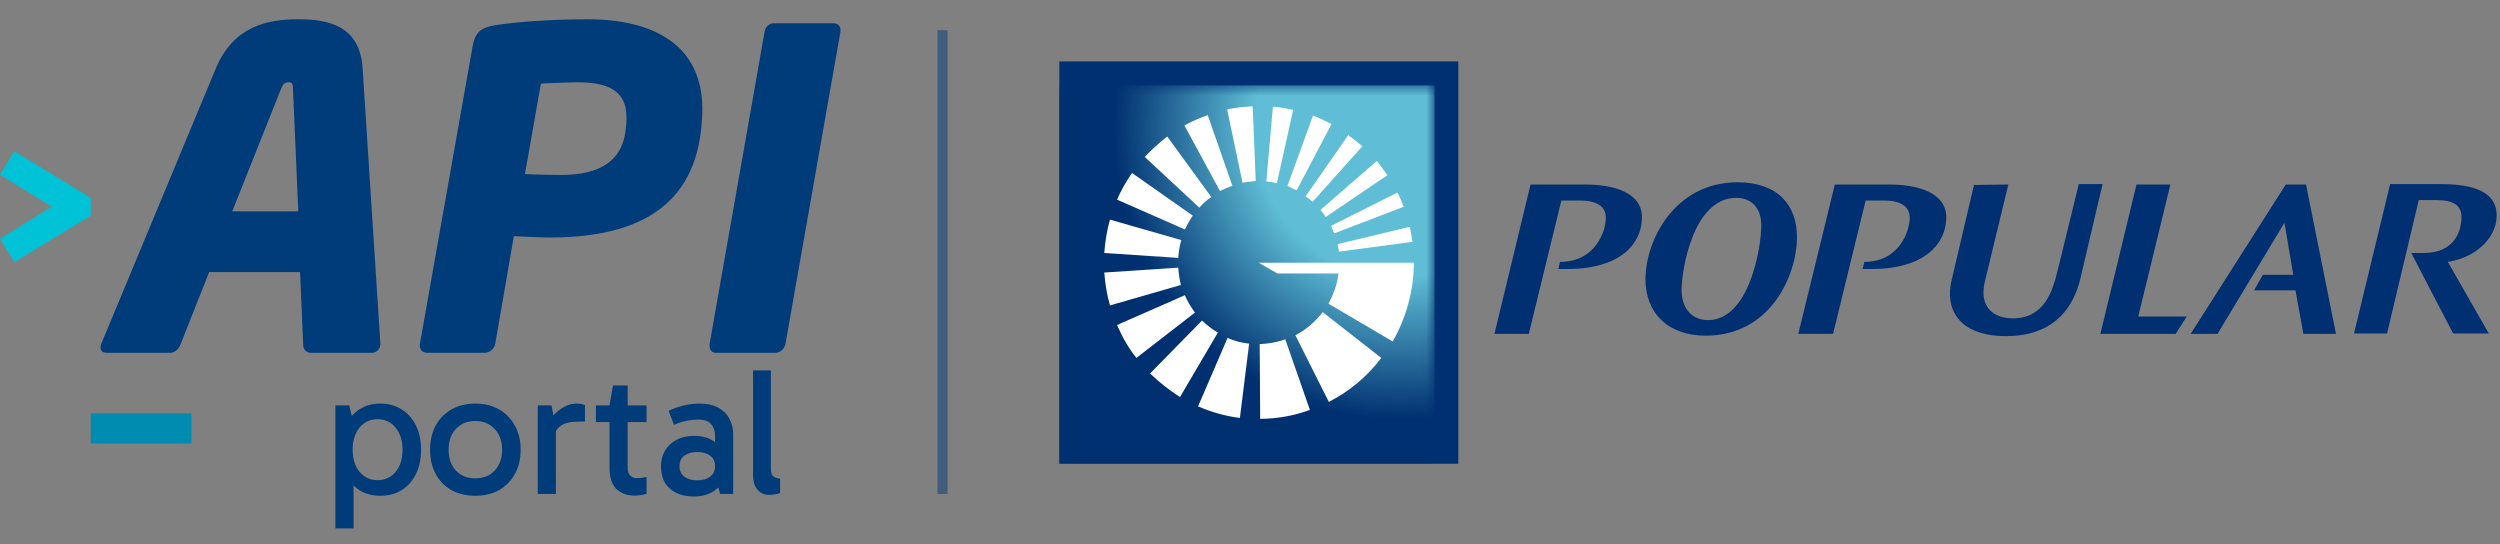 <svg width="248" height="54" viewBox="0 0 248 54" fill="none" xmlns="http://www.w3.org/2000/svg">
<rect x="0" y="0" width="248" height="54" fill="#808080" stroke="none"/>
<path d="M37.732 34.12C37.732 34.648 37.336 35 36.852 35H30.824C30.384 35 30.076 34.648 30.076 34.208L29.768 26.992H20.748L17.888 34.208C17.712 34.648 17.316 35 16.876 35H10.584C10.188 35 9.968 34.78 9.968 34.472C9.968 34.34 10.012 34.208 10.056 34.076L21.408 6.796C23.168 2.572 26.556 1.912 29.592 1.912C32.628 1.912 35.708 2.572 35.972 6.796L37.732 34.076V34.12ZM29.592 20.964L29.064 8.82C29.064 8.38 29.02 8.16 28.624 8.16C28.228 8.16 28.052 8.38 27.876 8.82L23.036 20.964H29.592ZM69.674 10.844C69.674 11.372 69.63 11.944 69.586 12.516L69.542 12.912C68.618 21.228 62.15 23.56 54.538 23.56C53.482 23.56 52.074 23.472 50.974 23.428L49.126 34.12C49.038 34.604 48.554 35 48.07 35H42.394C41.954 35 41.646 34.736 41.646 34.296C41.646 34.252 41.646 34.208 41.646 34.164L46.882 4.596C47.146 3.1 47.806 2.704 49.214 2.484C51.502 2.132 55.11 1.912 58.278 1.912C64.966 1.912 69.674 4.552 69.674 10.844ZM62.15 11.68C62.15 9.172 60.61 8.16 57.266 8.16C56.65 8.16 54.186 8.248 53.658 8.292L52.074 17.268C52.558 17.312 55.154 17.356 55.638 17.356C59.554 17.356 61.71 15.948 62.062 12.912L62.106 12.516C62.15 12.208 62.15 11.944 62.15 11.68ZM83.373 2.968C83.373 3.056 83.373 3.1 83.373 3.144L77.917 34.12C77.829 34.604 77.389 35 76.905 35H71.009C70.613 35 70.393 34.692 70.393 34.34C70.393 34.252 70.393 34.208 70.393 34.12L75.849 3.144C75.937 2.66 76.289 2.308 76.773 2.308H82.669C83.109 2.308 83.373 2.572 83.373 2.968Z" fill="#003B7A"/>
<path d="M37.719 49.18C36.927 49.18 36.237 48.994 35.649 48.622C35.061 48.238 34.599 47.704 34.263 47.02C33.939 46.336 33.777 45.538 33.777 44.626C33.777 43.702 33.939 42.898 34.263 42.214C34.599 41.53 35.061 40.996 35.649 40.612C36.237 40.228 36.927 40.036 37.719 40.036C38.535 40.036 39.243 40.228 39.843 40.612C40.455 40.996 40.929 41.53 41.265 42.214C41.601 42.898 41.769 43.702 41.769 44.626C41.769 45.538 41.601 46.336 41.265 47.02C40.929 47.704 40.455 48.238 39.843 48.622C39.243 48.994 38.535 49.18 37.719 49.18ZM33.273 52.42V40.216H34.641L35.073 41.98H34.893V46.984H35.073V52.42H33.273ZM37.449 47.632C38.193 47.632 38.793 47.356 39.249 46.804C39.705 46.252 39.933 45.526 39.933 44.626C39.933 43.714 39.705 42.982 39.249 42.43C38.793 41.866 38.193 41.584 37.449 41.584C36.717 41.584 36.123 41.86 35.667 42.412C35.211 42.964 34.983 43.696 34.983 44.608C34.983 45.52 35.211 46.252 35.667 46.804C36.123 47.356 36.717 47.632 37.449 47.632ZM47.147 49.18C46.259 49.18 45.473 48.994 44.789 48.622C44.117 48.238 43.595 47.704 43.223 47.02C42.851 46.336 42.665 45.538 42.665 44.626C42.665 43.702 42.851 42.898 43.223 42.214C43.595 41.53 44.117 40.996 44.789 40.612C45.473 40.228 46.259 40.036 47.147 40.036C48.047 40.036 48.833 40.228 49.505 40.612C50.177 40.996 50.699 41.53 51.071 42.214C51.455 42.898 51.647 43.702 51.647 44.626C51.647 45.538 51.455 46.336 51.071 47.02C50.699 47.704 50.177 48.238 49.505 48.622C48.833 48.994 48.047 49.18 47.147 49.18ZM47.147 47.452C47.951 47.452 48.593 47.194 49.073 46.678C49.565 46.15 49.811 45.466 49.811 44.626C49.811 43.774 49.565 43.084 49.073 42.556C48.593 42.028 47.951 41.764 47.147 41.764C46.355 41.764 45.713 42.028 45.221 42.556C44.741 43.072 44.501 43.756 44.501 44.608C44.501 45.46 44.741 46.15 45.221 46.678C45.713 47.194 46.355 47.452 47.147 47.452ZM54.715 40.216L55.147 42.592V49H53.347V40.216H54.715ZM54.877 43.33L54.445 43.132V41.818L54.607 41.62C54.727 41.404 54.913 41.176 55.165 40.936C55.429 40.684 55.735 40.474 56.083 40.306C56.431 40.126 56.785 40.036 57.145 40.036C57.325 40.036 57.493 40.048 57.649 40.072C57.817 40.096 57.943 40.138 58.027 40.198V41.818H57.469C56.653 41.818 56.059 41.944 55.687 42.196C55.315 42.436 55.045 42.814 54.877 43.33ZM62.968 49.162C62.2 49.162 61.588 48.94 61.132 48.496C60.688 48.04 60.466 47.338 60.466 46.39V40.324V40.216L60.808 38.236H62.266V46.426C62.266 46.762 62.35 47.014 62.518 47.182C62.698 47.35 62.92 47.434 63.184 47.434C63.388 47.434 63.568 47.422 63.724 47.398C63.88 47.374 64.018 47.344 64.138 47.308V48.982C63.982 49.03 63.808 49.072 63.616 49.108C63.436 49.144 63.22 49.162 62.968 49.162ZM59.116 41.872V40.216H64.138V41.872H59.116ZM68.845 49.252C68.161 49.252 67.573 49.132 67.081 48.892C66.589 48.652 66.211 48.31 65.947 47.866C65.695 47.41 65.569 46.87 65.569 46.246C65.569 45.67 65.701 45.16 65.965 44.716C66.229 44.26 66.607 43.9 67.099 43.636C67.591 43.372 68.173 43.24 68.845 43.24C69.685 43.24 70.357 43.432 70.861 43.816C71.377 44.188 71.737 44.704 71.941 45.364H70.933V43.114C70.933 42.742 70.807 42.4 70.555 42.088C70.303 41.776 69.859 41.62 69.223 41.62C68.887 41.62 68.515 41.662 68.107 41.746C67.711 41.818 67.297 41.95 66.865 42.142L66.325 40.756C66.817 40.516 67.327 40.336 67.855 40.216C68.383 40.096 68.899 40.036 69.403 40.036C70.159 40.036 70.783 40.174 71.275 40.45C71.767 40.726 72.133 41.098 72.373 41.566C72.613 42.022 72.733 42.538 72.733 43.114V49H71.437L70.987 47.398L71.941 47.128C71.725 47.836 71.341 48.37 70.789 48.73C70.237 49.078 69.589 49.252 68.845 49.252ZM69.169 47.65C69.697 47.65 70.123 47.53 70.447 47.29C70.771 47.038 70.933 46.69 70.933 46.246C70.933 45.79 70.771 45.442 70.447 45.202C70.123 44.962 69.697 44.842 69.169 44.842C68.641 44.842 68.215 44.962 67.891 45.202C67.567 45.442 67.405 45.79 67.405 46.246C67.405 46.69 67.567 47.038 67.891 47.29C68.215 47.53 68.641 47.65 69.169 47.65ZM76.307 49.09C75.995 49.09 75.719 49.018 75.479 48.874C75.239 48.718 75.047 48.496 74.903 48.208C74.771 47.92 74.705 47.566 74.705 47.146V36.742H76.469V46.516C76.469 46.888 76.559 47.14 76.739 47.272C76.931 47.404 77.147 47.47 77.387 47.47V48.91C77.231 48.97 77.063 49.012 76.883 49.036C76.703 49.072 76.511 49.09 76.307 49.09Z" fill="#003B7A"/>
<path d="M1.426 26L0 23.684L7.15 19.265V21.754L0 17.335L1.426 15L9 19.632V21.388L1.426 26Z" fill="#00C2D6"/>
<path d="M19 44H9V41H19V44Z" fill="#008CB0"/>
<line x1="93.5" y1="3" x2="93.5" y2="49" stroke="#003B7A" stroke-opacity="0.5"/>
<g clip-path="url(#clip0_653_18)">
<path d="M144.665 6.088H105.087V46.044H144.665V6.088Z" fill="#003071"/>
<mask id="mask0_653_18" style="mask-type:luminance" maskUnits="userSpaceOnUse" x="105" y="8" width="38" height="38">
<path d="M142.306 8.47H105.087V46H142.306V8.47Z" fill="white"/>
</mask>
<g mask="url(#mask0_653_18)">
<path d="M142.306 8.47H105.087V46H142.306V8.47Z" fill="url(#paint0_radial_653_18)"/>
</g>
<path fill-rule="evenodd" clip-rule="evenodd" d="M128.284 10.895C127.629 10.763 126.973 10.631 126.274 10.587L125.619 17.996C125.969 18.04 126.318 18.084 126.667 18.172L128.284 10.895ZM122.255 18.437L119.809 11.425C119.023 11.689 118.236 12.042 117.494 12.439L121.032 18.966C121.425 18.745 121.819 18.569 122.255 18.437ZM120.158 19.539L115.79 13.541C115.004 14.159 114.261 14.82 113.562 15.57L118.979 20.598C119.328 20.201 119.722 19.848 120.158 19.539ZM128.633 18.878L132.084 12.306C131.473 11.998 130.861 11.689 130.25 11.469L127.716 18.437C127.978 18.569 128.284 18.745 128.633 18.878ZM130.206 20.024L135.142 14.512C134.705 14.115 134.225 13.762 133.744 13.409L129.507 19.495C129.769 19.627 129.987 19.804 130.206 20.024ZM132.346 23.155L139.249 20.509C139.074 20.024 138.855 19.583 138.637 19.098L132.041 22.406C132.172 22.67 132.259 22.935 132.346 23.155ZM118.324 21.391L112.295 17.158C111.727 17.996 111.203 18.878 110.81 19.804L117.537 22.759C117.756 22.317 118.018 21.832 118.324 21.391ZM131.516 21.524L137.632 17.378C137.283 16.893 136.933 16.408 136.584 15.967L130.992 20.818C131.167 21.039 131.342 21.259 131.516 21.524ZM132.827 24.964L140.122 23.993C140.035 23.508 139.947 22.979 139.86 22.494L132.696 24.214C132.74 24.434 132.783 24.699 132.827 24.964ZM124.964 34.137L125.007 41.546C126.711 41.546 128.371 41.237 129.944 40.664L127.497 33.652C126.711 33.96 125.837 34.093 124.964 34.137ZM121.731 10.851L123.26 18.128C123.697 18.04 124.134 17.996 124.571 17.951L124.265 10.542C123.435 10.587 122.561 10.675 121.731 10.851ZM117.188 23.817L110.111 21.788C109.805 22.847 109.631 23.949 109.543 25.096L116.882 25.581C116.926 24.964 117.013 24.39 117.188 23.817ZM124.876 26.066L126.711 27.125H132.783C132.652 28.183 132.303 29.197 131.779 30.123L138.156 33.872C139.511 31.491 140.253 28.8 140.253 26.066H124.876ZM128.502 33.255L131.822 39.87C133.875 38.812 135.623 37.356 137.021 35.504L131.211 30.961C130.468 31.932 129.551 32.725 128.502 33.255ZM118.848 40.311C120.158 40.884 121.556 41.281 122.998 41.458L123.915 34.093C123.173 34.004 122.43 33.828 121.775 33.519L118.848 40.311ZM116.882 26.551L109.543 27.036C109.631 28.139 109.805 29.241 110.111 30.3L117.144 28.271C117.013 27.742 116.926 27.169 116.882 26.551ZM117.537 29.286L110.81 32.24C111.334 33.431 111.946 34.534 112.732 35.504L118.542 31.006C118.149 30.476 117.8 29.903 117.537 29.286ZM119.241 31.799L114.086 37.047C115.004 37.929 116.008 38.723 117.057 39.385L120.814 32.99C120.246 32.681 119.722 32.24 119.241 31.799Z" fill="white"/>
<path d="M172.361 18.084C176.337 18.084 178.259 20.333 178.259 23.508C178.259 27.301 175.638 33.299 169.216 33.299C165.459 33.299 163.231 31.05 163.231 27.698C163.231 23.861 166.114 18.084 172.361 18.084ZM169.434 31.755C173.541 31.755 174.72 24.523 174.72 22.362C174.72 20.73 173.847 19.627 172.23 19.627C167.993 19.627 166.813 26.684 166.813 28.8C166.813 30.564 167.818 31.755 169.434 31.755ZM199.227 18.304L196.912 27.874C196.257 30.52 197.829 31.579 199.664 31.579C202.809 31.579 203.639 28.889 204.163 26.64L206.217 18.26H208.576L206.348 27.742C205.256 32.02 202.241 33.343 199.009 33.343C194.203 33.343 192.937 30.564 193.592 27.83L195.82 18.348L199.227 18.304ZM215.303 18.304L212.114 31.402H216.919L215.827 33.122H208.357L211.939 18.304H215.303ZM224.477 27.257H227.491L226.617 22.097L219.977 33.122H217.312L226.748 18.304H228.758L231.728 33.122H228.496L227.709 28.8H223.603L224.477 27.257ZM239.198 25.096H240.421C243.523 25.096 244.178 22.891 244.178 21.524C244.178 20.245 243.174 19.848 241.688 19.848H239.941L236.796 33.078H233.519L237.101 18.26H241.95C244.397 18.26 247.673 18.569 247.673 21.391C247.673 23.464 245.751 25.537 242.824 25.978L246.887 33.078H243.348L239.198 25.096ZM154.757 25.978C158.295 25.978 159.3 22.891 159.3 21.612C159.3 20.686 158.732 19.892 156.679 19.892H154.888L151.655 33.122H148.248L151.83 18.304H157.247C159.911 18.304 162.882 19.01 162.882 21.568C162.882 24.038 160.916 26.684 155.455 26.684H154.582L154.757 25.978ZM184.942 25.978C188.437 25.978 189.442 22.891 189.442 21.612C189.442 20.686 188.874 19.892 186.821 19.892H185.073L181.841 33.122H178.39L182.016 18.304H187.389C190.053 18.304 193.068 19.01 193.068 21.568C193.068 24.038 191.102 26.684 185.641 26.684H184.768L184.942 25.978Z" fill="#003071"/>
</g>
<defs>
<radialGradient id="paint0_radial_653_18" cx="0" cy="0" r="1" gradientUnits="userSpaceOnUse" gradientTransform="translate(138.957 12.791) scale(48.286 48.747)">
<stop stop-color="#5FBED5"/>
<stop offset="0.3" stop-color="#5FBED5"/>
<stop offset="0.59" stop-color="#003070"/>
<stop offset="1" stop-color="#003070"/>
</radialGradient>
<clipPath id="clip0_653_18">
<rect width="142.979" height="40" fill="white" transform="translate(105 6)"/>
</clipPath>
</defs>
</svg>
